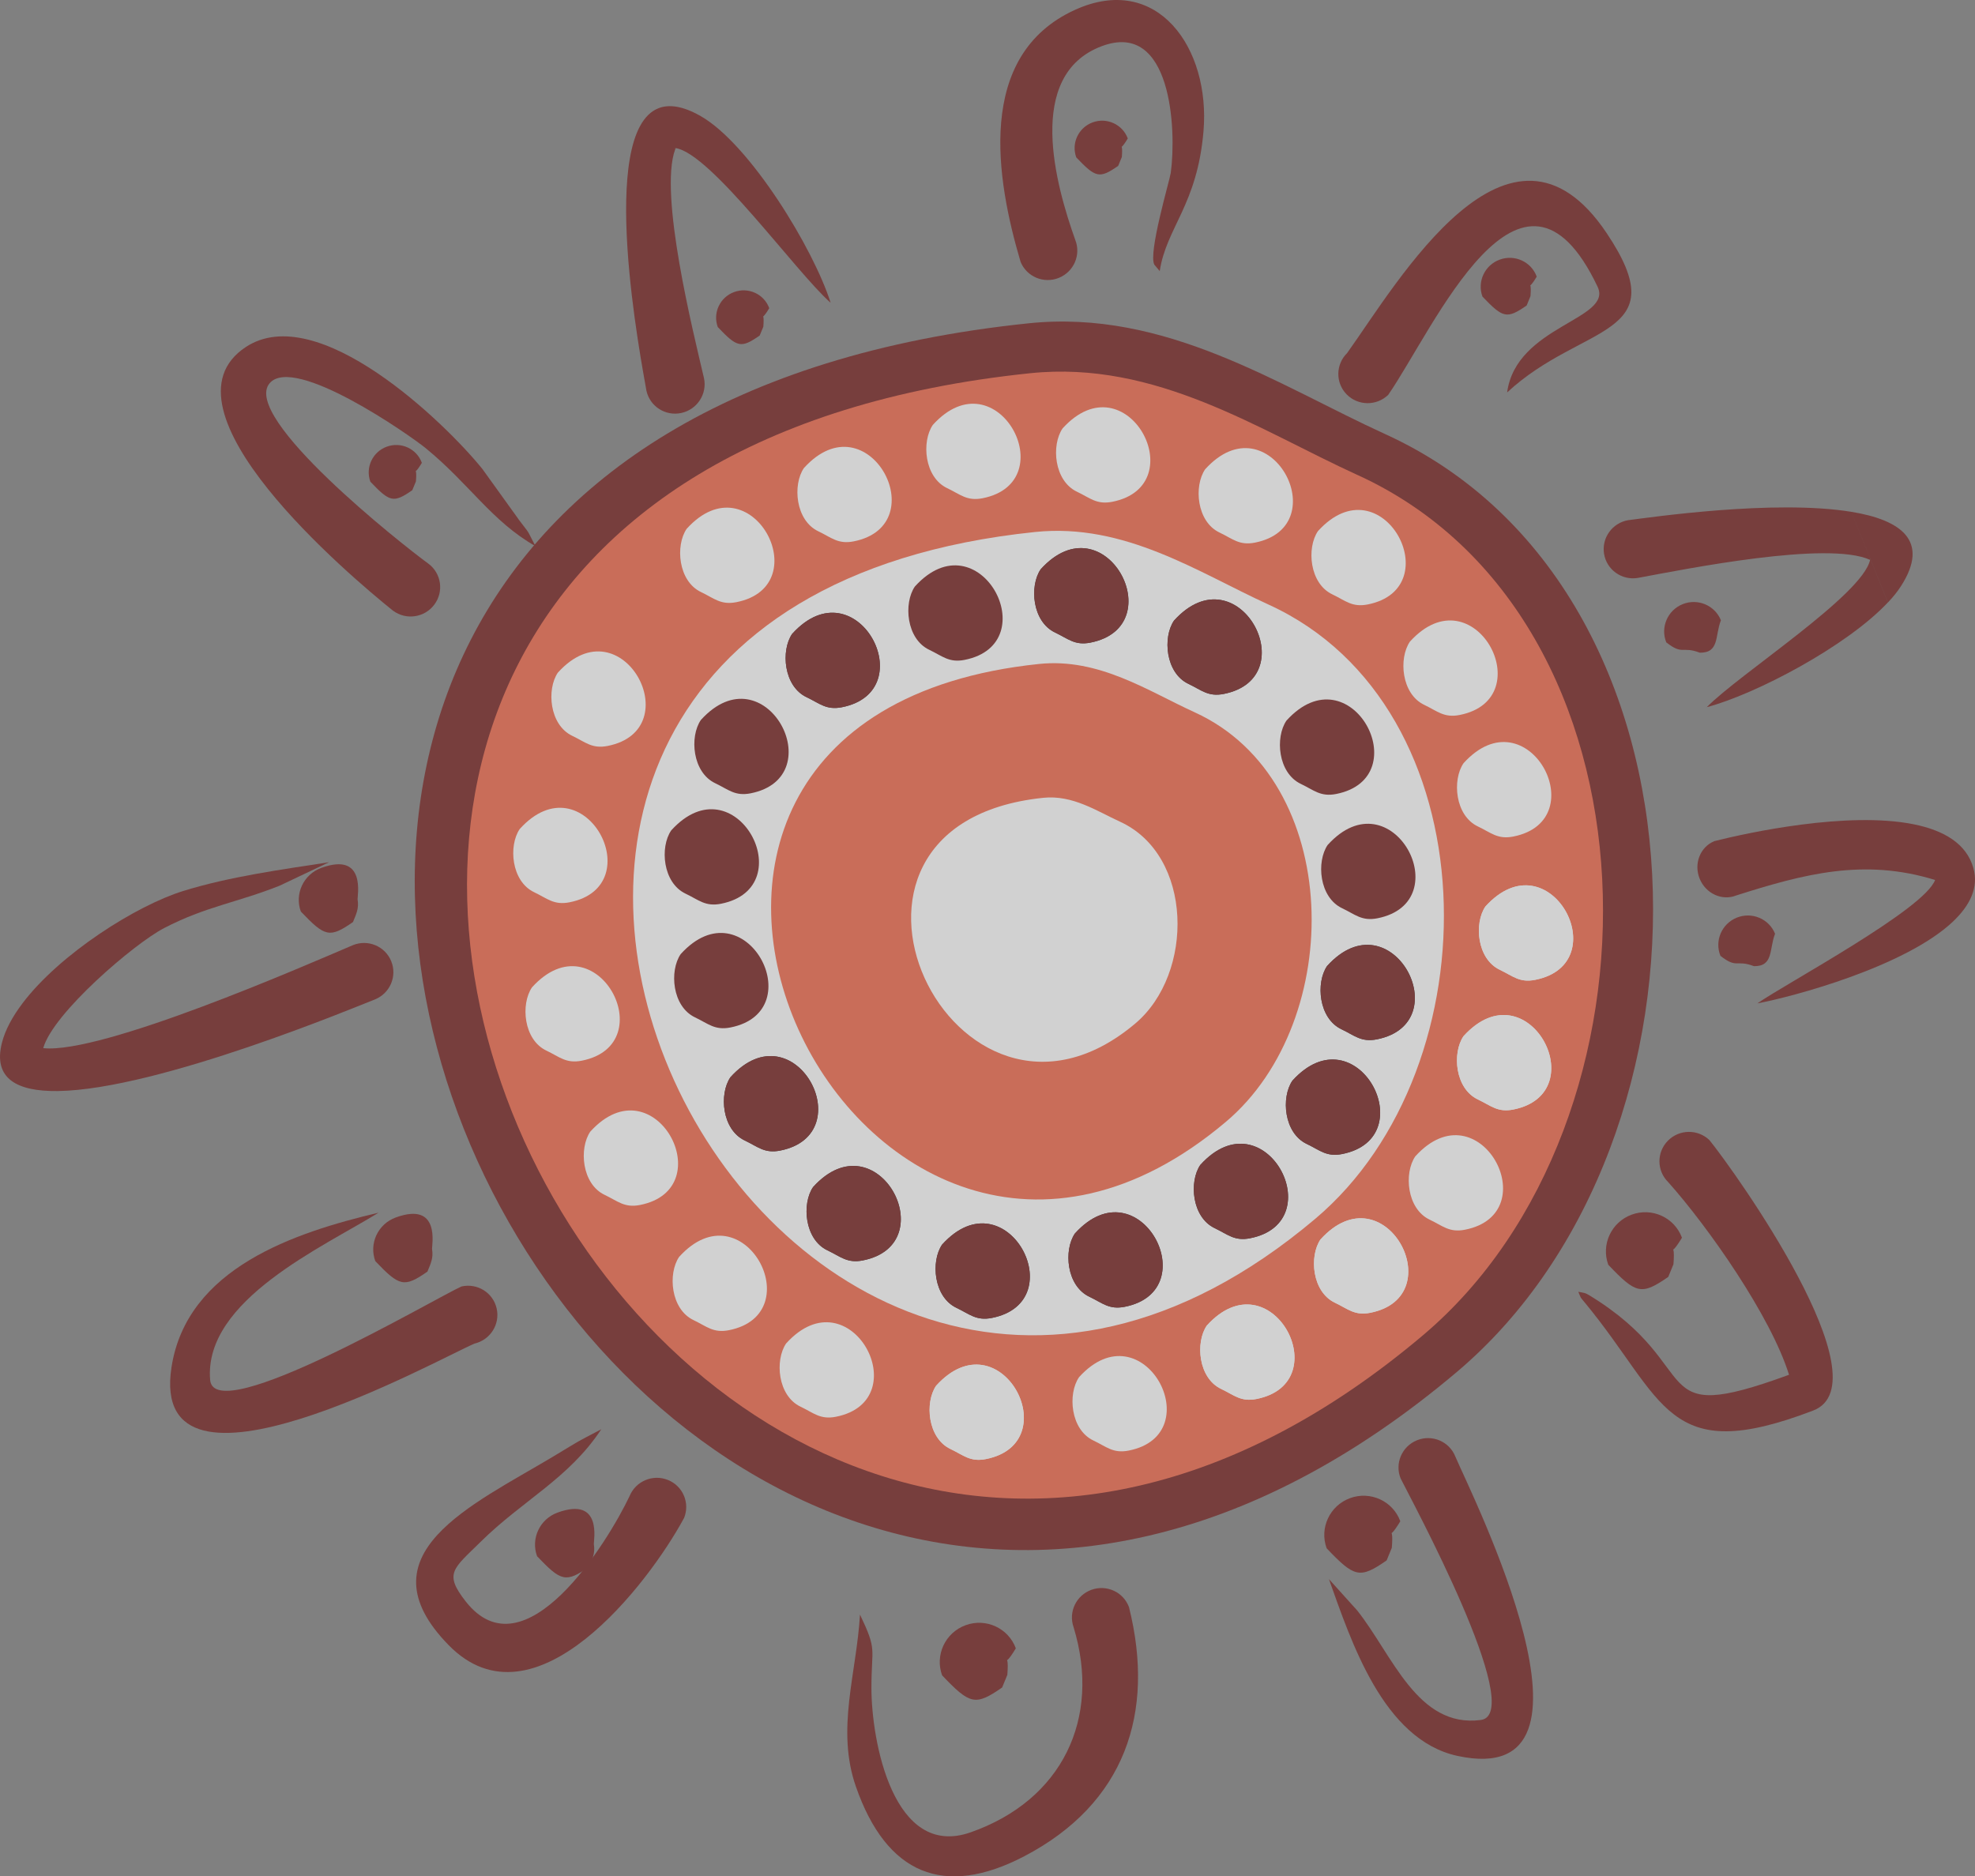 <?xml version="1.0" encoding="UTF-8"?> <svg xmlns="http://www.w3.org/2000/svg" xmlns:xlink="http://www.w3.org/1999/xlink" viewBox="0 0 663.4 630.36"><rect x="0" y="0" width="663.4" height="630.36" fill="#808080" stroke="none"/><defs><style> .cls-1 { fill: none; } .cls-2 { fill: #721917; } .cls-3 { isolation: isolate; } .cls-4 { clip-path: url(#clippath-1); } .cls-5 { clip-path: url(#clippath-2); } .cls-6 { fill: #fff; } .cls-7 { mix-blend-mode: overlay; opacity: .64; } .cls-8 { fill: #241f21; } .cls-9 { clip-path: url(#clippath); } .cls-10 { fill: #f26344; } </style><clipPath id="clippath"><rect class="cls-1" width="663.4" height="630.36"></rect></clipPath><clipPath id="clippath-1"><rect class="cls-1" width="663.4" height="630.36"></rect></clipPath><clipPath id="clippath-2"><rect class="cls-1" x="-101.81" y="-109.49" width="881.95" height="849.27"></rect></clipPath></defs><g class="cls-3"><g id="Layer_2" data-name="Layer 2"><g id="Layer_1-2" data-name="Layer 1"><g class="cls-9"><g class="cls-4"><g class="cls-7"><g class="cls-5"><path class="cls-2" d="M465.32,145.85c-35.89-16.36-73.67-42.04-119.8-37.24-403.22,41.84-138.54,590.89,143.85,352.28,92.41-78.08,90.51-262.81-24.05-315.04"></path><path class="cls-2" d="M132.04,205.18c-14.56-11.69-81.02-67.83-49.46-88.61,24.1-15.87,66.8,25.3,79.46,40.99l12.25,17.03-.16-.18c4.29,5.68,2.37,2.66,5.73,9.07-14.69-8.36-22.14-20.87-36.85-32.9-5.41-4.43-44.25-31.56-52.46-21.81-9.61,11.41,44.3,54,53.34,60.59,4.37,3.24,5.26,9.41,1.99,13.77-3.27,4.37-9.47,5.28-13.84,2.04"></path><path class="cls-2" d="M217.12,131.18c-1.63-9.53-16.7-86.71,4.07-94.82l5.39,13.34h-.12s0,.04,0,.04h.13s.19.47.19.47c-5.5,15.04,6.04,61.18,9.69,76.83,1.13,5.31-2.29,10.55-7.63,11.7-5.34,1.15-10.59-2.24-11.72-7.55M221.18,36.36c3.58-1.4,8.22-.76,14.18,2.64,16.57,9.47,37.95,44.65,43.65,62.72-11.68-10.3-40.07-50.09-52.06-51.97-.06.15-.12.3-.17.46l-.19-.47h.12s-.14-.03-.14-.03l-5.39-13.34Z"></path><path class="cls-2" d="M547,174.74c6.9-.86,48.93-7.05,74.85-2.8l6.35,15.72c0,.09,0,.15,0,.2l.02-.13,5.92,14.65c-13.87,14.79-44.46,30.86-60.84,35.19,10.95-11.17,52.34-37.65,54.86-49.49-14.28-6.52-61.98,3.1-78.02,6.07-5.39.89-10.47-2.74-11.34-8.1-.87-5.37,2.79-10.43,8.19-11.32M621.86,171.94c16.55,2.71,26.54,9.68,16.66,24.99-1.15,1.79-2.62,3.62-4.36,5.46l-5.92-14.65.02-.13h-.05s0,.05,0,.05l-6.35-15.72Z"></path><path class="cls-2" d="M342.81,87.95c-8.15-27.51-15.32-69.34,18.28-84.64,27.69-12.6,45.54,12.88,43.16,40.8-2.11,24.81-12.46,32.28-14.7,46.96l-1.8-2.15c-2.16-3.8,5.19-28.49,5.51-30.86,1.96-14.47.31-51.35-23.16-42.56-25.97,9.73-15.37,46.96-8.95,65.02,2.04,5.04-.42,10.78-5.49,12.83-5.07,2.05-10.82-.38-12.86-5.41"></path><path class="cls-2" d="M452.54,118.55c16.93-23.66,54.54-88.87,87.14-40.23,23.63,35.26-8.26,30.08-33.44,53.52,3.04-22.51,35.65-24.45,30.38-35.53-25.63-53.93-54.92,14.05-70.31,36.33-3.92,3.8-10.18,3.73-13.98-.16-3.8-3.89-3.7-10.12.22-13.92"></path><path class="cls-2" d="M574.22,383.04c8.48,10.45,59.2,81.49,34.81,90.83-49.57,18.99-49.54-3.42-76.78-36.38-1.65-2-1.02-1.03-2.1-3.52,2.06.41,2.15.23,3.9,1.3,39.66,24.3,17.89,44.51,66.88,26.58-6.12-19.7-27.13-49.64-40.57-64.71-3.89-3.8-3.95-10.03-.12-13.92,3.83-3.89,10.09-3.97,13.98-.18"></path><path class="cls-2" d="M488.82,489.27c5.45,12.76,55.52,112.52.72,100.61-24.99-5.43-35.74-38.66-43.16-59.4l9.48,10.52c11.85,14.89,20.2,39.59,41.53,36.82,15.7-2.04-23.83-74.83-26.92-81.14-2.04-5.04.42-10.78,5.49-12.83,5.07-2.05,10.83.38,12.86,5.41"></path><path class="cls-2" d="M379.25,540c8.84,35.5-1.41,65.91-35.15,83.57-27,14.13-46.33,6.1-56.6-23.36-6.72-19.25.2-37.9,1.37-57.8h0c5.86,12.29,3.84,10.71,3.84,24.66,0,17.71,7.29,57.6,33.29,48.5,30.75-10.77,43.95-38.2,34.63-68.88-1.83-5.12.85-10.76,5.99-12.61,5.15-1.85,10.8.8,12.64,5.92"></path><path class="cls-2" d="M229.76,509.98c-11.85,21.96-50.22,72.21-79.08,42.67-29.78-30.47,7.99-47.06,35.06-63.29,11.17-6.7,6.1-3.85,16.23-9.21-10.9,16.55-26.46,23.91-40.54,37.83-9.19,9.08-12.41,10.53-5.03,19.97,19.81,25.35,47.76-19.89,55.06-35.32,2.06-5.05,7.83-7.49,12.89-5.45,5.06,2.03,7.48,7.77,5.42,12.81"></path><path class="cls-2" d="M159.36,451.38c-12.03,5.11-109.74,59.56-101.75,7.92,5.17-33.37,41.44-45.25,69.54-51.91-18.2,11.35-58.86,29.37-56.56,56.21,1.4,16.36,75.65-27.53,84.43-31.42,5.33-1.21,10.62,2.1,11.81,7.4,1.2,5.3-2.15,10.58-7.48,11.79"></path><path class="cls-2" d="M19.42,366.53c-13.6.18-21.89-4.09-18.75-16.29,1.1-4.29,3.53-8.73,6.86-13.14l6.7,16.58-.02.14s.02-.07.03-.11l5.18,12.82ZM125.93,335.76c-5.43,2.06-72.56,30.31-106.52,30.77l-5.18-12.82c0-.05,0-.11,0-.17v.14s-6.71-16.58-6.71-16.58c12.63-16.71,38.26-32.9,54.06-37.79,15.62-4.84,32.82-7.16,48.95-9.65l-16.6,7.88c-14.35,5.71-24.81,6.97-38.8,14.24-10.04,5.21-37.33,28.57-40.61,40.34,19.81,2.05,87.49-27.55,104.04-34.61,5.07-2.05,10.82.38,12.86,5.42,2.04,5.04-.42,10.78-5.49,12.83"></path><path class="cls-2" d="M199.47,518.8c.5,2.99-.48,4.92-1.56,7.54-7.85,5.46-9.4,4.98-17.51-3.54-2.16-5.9.9-12.46,6.84-14.64,15.32-5.62,12.07,9.61,12.24,10.63"></path><path class="cls-2" d="M145.13,419.65c.5,2.99-.48,4.92-1.56,7.54-7.85,5.46-9.4,4.98-17.51-3.53-2.17-5.9.89-12.46,6.83-14.64,15.32-5.62,12.07,9.61,12.24,10.63"></path><path class="cls-2" d="M120.12,302.21c.5,2.99-.48,4.92-1.56,7.55-7.85,5.46-9.4,4.98-17.51-3.54-2.17-5.9.9-12.46,6.83-14.64,15.32-5.62,12.07,9.61,12.24,10.63"></path><path class="cls-2" d="M341.21,553.75c-5.41,8.98-2.01-1.46-2.85,8.91l-1.74,4.24c-9.04,6.28-10.82,5.73-20.16-4.07-2.49-6.79,1.03-14.34,7.87-16.85,6.83-2.51,14.39.97,16.88,7.76"></path><path class="cls-2" d="M470.36,511.06c-5.41,8.97-2-1.47-2.85,8.91l-1.74,4.24c-9.04,6.28-10.82,5.73-20.15-4.07-2.49-6.8,1.03-14.34,7.86-16.85,6.83-2.5,14.39.97,16.88,7.77"></path><path class="cls-2" d="M516.18,92.94c-3.99,6.62-1.48-1.08-2.1,6.57l-1.28,3.12c-6.66,4.63-7.97,4.22-14.85-3-1.83-5.01.76-10.57,5.8-12.41,5.04-1.85,10.61.71,12.44,5.72"></path><path class="cls-2" d="M258.39,103.53c-3.78,6.27-1.4-1.03-1.99,6.23l-1.22,2.96c-6.31,4.39-7.56,4-14.08-2.84-1.74-4.75.72-10.02,5.49-11.77,4.78-1.75,10.06.67,11.8,5.42"></path><path class="cls-2" d="M378.81,46.53c-3.78,6.27-1.4-1.02-1.99,6.23l-1.22,2.96c-6.31,4.39-7.56,4-14.08-2.84-1.74-4.75.72-10.01,5.5-11.77,4.77-1.75,10.06.68,11.8,5.42"></path><path class="cls-2" d="M141.7,155.49c-3.78,6.27-1.4-1.02-1.99,6.23l-1.22,2.96c-6.31,4.39-7.56,4-14.08-2.85-1.74-4.75.72-10.02,5.5-11.77,4.77-1.75,10.06.67,11.79,5.42"></path><path class="cls-2" d="M575.85,282.57c11.05-2.79,44.69-10.13,66.96-5.66l7.3,18.07c-.01.09-.01.16,0,.23l.04-.16,5.87,14.53c-16.15,15.26-54.08,25.34-65.73,27.5,9.91-6.87,56.15-31.61,59.7-41.46-23.89-7.38-44.08-2.02-66.75,5.19-4.77,1.93-10.29-.59-12.33-5.63-2.04-5.04.19-10.68,4.96-12.61M642.8,276.91c10.04,2.02,17.77,6.44,20.07,14.77,1.81,6.53-1.19,12.54-6.87,17.91l-5.87-14.53.03-.17-.04-.04-.03.14-7.3-18.07Z"></path><path class="cls-2" d="M596.24,313.7c-2.03,5.17-.45,10.95-7.08,10.88-6.04-2.3-5.64.95-11.27-3.47-2.03-5.04.42-10.78,5.49-12.83,5.07-2.05,10.83.38,12.86,5.41"></path><path class="cls-2" d="M578.05,208.39c-2.03,5.17-.45,10.95-7.08,10.88-6.04-2.3-5.64.95-11.27-3.47-2.03-5.04.42-10.78,5.49-12.83,5.07-2.05,10.83.38,12.86,5.41"></path><path class="cls-2" d="M564.96,415.81c-5.41,8.98-2.01-1.47-2.85,8.91l-1.74,4.24c-9.03,6.28-10.82,5.73-20.15-4.07-2.49-6.79,1.03-14.34,7.86-16.84,6.84-2.51,14.39.97,16.89,7.76"></path><path class="cls-10" d="M455.94,159.55c-32.92-15.01-67.58-38.56-109.9-34.17-369.9,38.39-127.09,542.07,131.96,323.17,84.78-71.63,83.03-241.1-22.06-289.01"></path><path class="cls-6" d="M426.12,203.11c-23.5-10.72-48.24-27.53-78.45-24.39-264.03,27.4-90.72,386.91,94.19,230.67,60.51-51.13,59.27-172.08-15.75-206.28"></path><path class="cls-10" d="M401.33,239.31c-15.67-7.14-32.16-18.35-52.3-16.26-176.02,18.27-60.48,257.94,62.79,153.78,40.34-34.09,39.51-114.72-10.5-137.52"></path><path class="cls-6" d="M376.19,276.03c-7.72-3.52-15.85-9.05-25.78-8.01-86.76,9-29.81,127.14,30.95,75.8,19.88-16.8,19.47-56.55-5.18-67.79"></path><path class="cls-6" d="M230.65,177.65c-3.85,5.62-2.87,17.61,4.84,21.26,4.42,2.1,6.62,4.42,11.88,3.38,27.7-5.49,4.81-48.39-16.72-24.64"></path><path class="cls-6" d="M270.04,157.22c-3.85,5.63-2.87,17.61,4.84,21.27,4.42,2.1,6.62,4.42,11.88,3.38,27.7-5.49,4.81-48.4-16.72-24.64"></path><path class="cls-6" d="M313.34,142.74c-3.85,5.62-2.88,17.61,4.83,21.26,4.43,2.1,6.62,4.42,11.88,3.38,27.7-5.49,4.81-48.39-16.71-24.64"></path><path class="cls-6" d="M356.92,143.92c-3.85,5.63-2.87,17.61,4.83,21.27,4.43,2.1,6.62,4.42,11.88,3.38,27.7-5.49,4.81-48.39-16.72-24.64"></path><path class="cls-6" d="M404.81,157.65c-3.85,5.63-2.87,17.61,4.84,21.26,4.43,2.1,6.62,4.42,11.88,3.38,27.7-5.49,4.81-48.39-16.72-24.64"></path><path class="cls-6" d="M442.7,178.42c-3.85,5.63-2.87,17.61,4.84,21.26,4.42,2.1,6.62,4.42,11.88,3.38,27.7-5.49,4.81-48.39-16.72-24.64"></path><path class="cls-6" d="M473.59,215.55c-3.85,5.63-2.87,17.61,4.84,21.26,4.42,2.1,6.62,4.42,11.88,3.38,27.7-5.49,4.81-48.39-16.72-24.64"></path><path class="cls-6" d="M491.6,256.39c-3.85,5.62-2.88,17.61,4.84,21.26,4.43,2.1,6.62,4.42,11.88,3.38,27.7-5.49,4.81-48.39-16.72-24.64"></path><path class="cls-6" d="M498.95,304.53c-3.85,5.63-2.87,17.61,4.84,21.27,4.42,2.1,6.62,4.42,11.88,3.37,27.7-5.49,4.81-48.39-16.72-24.64"></path><path class="cls-6" d="M498.95,304.53c-3.85,5.63-2.87,17.61,4.84,21.27,4.42,2.1,6.62,4.42,11.88,3.37,27.7-5.49,4.81-48.39-16.72-24.64"></path><path class="cls-6" d="M491.59,348.1c-3.85,5.63-2.88,17.61,4.84,21.26,4.43,2.1,6.62,4.42,11.88,3.38,27.7-5.49,4.81-48.4-16.72-24.64"></path><path class="cls-6" d="M491.59,348.1c-3.85,5.63-2.88,17.61,4.84,21.26,4.43,2.1,6.62,4.42,11.88,3.38,27.7-5.49,4.81-48.4-16.72-24.64"></path><path class="cls-6" d="M475.39,388.47c-3.85,5.63-2.87,17.61,4.84,21.27,4.43,2.1,6.62,4.42,11.88,3.37,27.7-5.49,4.81-48.39-16.72-24.64"></path><path class="cls-6" d="M443.56,416.37c-3.85,5.63-2.87,17.61,4.84,21.27,4.43,2.1,6.62,4.42,11.88,3.38,27.7-5.49,4.81-48.39-16.72-24.64"></path><path class="cls-6" d="M443.56,416.37c-3.85,5.63-2.87,17.61,4.84,21.27,4.43,2.1,6.62,4.42,11.88,3.38,27.7-5.49,4.81-48.39-16.72-24.64"></path><path class="cls-6" d="M405.35,445.34c-3.85,5.62-2.87,17.61,4.83,21.26,4.43,2.1,6.62,4.42,11.88,3.38,27.7-5.49,4.81-48.4-16.72-24.64"></path><path class="cls-6" d="M405.35,445.34c-3.85,5.62-2.87,17.61,4.83,21.26,4.43,2.1,6.62,4.42,11.88,3.38,27.7-5.49,4.81-48.4-16.72-24.64"></path><path class="cls-6" d="M362.44,462.67c-3.85,5.62-2.87,17.61,4.83,21.26,4.43,2.1,6.62,4.42,11.88,3.38,27.7-5.49,4.81-48.4-16.72-24.64"></path><path class="cls-6" d="M314.44,465.53c-3.85,5.63-2.87,17.61,4.84,21.26,4.43,2.1,6.62,4.42,11.88,3.38,27.69-5.49,4.81-48.39-16.72-24.64"></path><path class="cls-6" d="M314.44,465.53c-3.85,5.63-2.87,17.61,4.84,21.26,4.43,2.1,6.62,4.42,11.88,3.38,27.69-5.49,4.81-48.39-16.72-24.64"></path><path class="cls-6" d="M264.07,451.3c-3.85,5.63-2.87,17.61,4.84,21.27,4.42,2.1,6.62,4.42,11.88,3.38,27.7-5.49,4.81-48.39-16.72-24.64"></path><path class="cls-6" d="M228.13,422.22c-3.85,5.63-2.87,17.61,4.84,21.27,4.43,2.1,6.62,4.42,11.88,3.38,27.7-5.49,4.81-48.39-16.72-24.64"></path><path class="cls-6" d="M198.28,380.16c-3.85,5.62-2.87,17.61,4.84,21.26,4.43,2.1,6.62,4.42,11.88,3.38,27.7-5.49,4.81-48.39-16.72-24.64"></path><path class="cls-6" d="M178.7,331.69c-3.85,5.63-2.87,17.61,4.84,21.26,4.43,2.1,6.62,4.42,11.88,3.38,27.7-5.49,4.81-48.39-16.72-24.64"></path><path class="cls-6" d="M174.59,278.48c-3.85,5.62-2.87,17.61,4.84,21.26,4.42,2.1,6.62,4.42,11.88,3.38,27.7-5.49,4.81-48.39-16.72-24.64"></path><path class="cls-6" d="M187.4,225.94c-3.85,5.63-2.87,17.61,4.84,21.27,4.43,2.1,6.62,4.42,11.88,3.38,27.7-5.49,4.81-48.39-16.72-24.64"></path><path class="cls-2" d="M235.42,241.87c-3.85,5.63-2.87,17.61,4.84,21.26,4.42,2.1,6.62,4.42,11.88,3.38,27.7-5.49,4.81-48.39-16.72-24.64"></path><path class="cls-8" d="M266.08,212.94c-3.85,5.63-2.87,17.61,4.84,21.27,4.43,2.1,6.62,4.42,11.88,3.38,27.7-5.49,4.81-48.39-16.72-24.64"></path><path class="cls-2" d="M266.08,212.94c-3.85,5.63-2.87,17.61,4.84,21.27,4.43,2.1,6.62,4.42,11.88,3.38,27.7-5.49,4.81-48.39-16.72-24.64"></path><path class="cls-2" d="M307.3,197.04c-3.85,5.63-2.87,17.61,4.84,21.26,4.43,2.1,6.62,4.42,11.88,3.38,27.7-5.49,4.81-48.39-16.72-24.64"></path><path class="cls-8" d="M349.57,191.24c-3.85,5.62-2.87,17.61,4.84,21.26,4.43,2.1,6.62,4.42,11.88,3.38,27.7-5.49,4.81-48.4-16.72-24.64"></path><path class="cls-2" d="M349.57,191.24c-3.85,5.62-2.87,17.61,4.84,21.26,4.43,2.1,6.62,4.42,11.88,3.38,27.7-5.49,4.81-48.4-16.72-24.64"></path><path class="cls-8" d="M394.35,208.48c-3.85,5.62-2.87,17.61,4.84,21.26,4.43,2.1,6.62,4.42,11.88,3.38,27.7-5.49,4.81-48.39-16.72-24.64"></path><path class="cls-2" d="M394.35,208.48c-3.85,5.62-2.87,17.61,4.84,21.26,4.43,2.1,6.62,4.42,11.88,3.38,27.7-5.49,4.81-48.39-16.72-24.64"></path><path class="cls-2" d="M432.12,242.08c-3.85,5.62-2.87,17.61,4.83,21.27,4.43,2.1,6.62,4.42,11.88,3.38,27.7-5.49,4.81-48.39-16.72-24.64"></path><path class="cls-2" d="M445.97,283.84c-3.85,5.63-2.87,17.61,4.84,21.27,4.43,2.1,6.62,4.42,11.88,3.38,27.7-5.49,4.81-48.39-16.72-24.64"></path><path class="cls-8" d="M445.77,324.52c-3.85,5.62-2.87,17.61,4.84,21.26,4.43,2.1,6.62,4.42,11.88,3.38,27.7-5.49,4.81-48.39-16.72-24.64"></path><path class="cls-2" d="M445.77,324.52c-3.85,5.62-2.87,17.61,4.84,21.26,4.43,2.1,6.62,4.42,11.88,3.38,27.7-5.49,4.81-48.39-16.72-24.64"></path><path class="cls-8" d="M434.11,363.05c-3.85,5.63-2.87,17.61,4.84,21.26,4.43,2.1,6.62,4.42,11.88,3.38,27.7-5.49,4.81-48.4-16.72-24.64"></path><path class="cls-2" d="M434.11,363.05c-3.85,5.63-2.87,17.61,4.84,21.26,4.43,2.1,6.62,4.42,11.88,3.38,27.7-5.49,4.81-48.4-16.72-24.64"></path><path class="cls-8" d="M403.19,391.33c-3.85,5.63-2.87,17.61,4.84,21.27,4.43,2.1,6.62,4.42,11.88,3.38,27.7-5.49,4.81-48.39-16.72-24.64"></path><path class="cls-2" d="M403.19,391.33c-3.85,5.63-2.87,17.61,4.84,21.27,4.43,2.1,6.62,4.42,11.88,3.38,27.7-5.49,4.81-48.39-16.72-24.64"></path><path class="cls-8" d="M361.07,414.36c-3.85,5.63-2.87,17.61,4.84,21.27,4.43,2.1,6.62,4.42,11.88,3.38,27.7-5.49,4.81-48.39-16.72-24.64"></path><path class="cls-2" d="M361.07,414.36c-3.85,5.63-2.87,17.61,4.84,21.27,4.43,2.1,6.62,4.42,11.88,3.38,27.7-5.49,4.81-48.39-16.72-24.64"></path><path class="cls-8" d="M316.45,418.11c-3.85,5.63-2.87,17.61,4.84,21.26,4.43,2.1,6.62,4.42,11.88,3.38,27.7-5.49,4.81-48.4-16.72-24.64"></path><path class="cls-2" d="M316.45,418.11c-3.85,5.63-2.87,17.61,4.84,21.26,4.43,2.1,6.62,4.42,11.88,3.38,27.7-5.49,4.81-48.4-16.72-24.64"></path><path class="cls-8" d="M273.11,398.79c-3.85,5.62-2.87,17.61,4.84,21.26,4.43,2.1,6.62,4.42,11.88,3.38,27.7-5.49,4.81-48.39-16.72-24.64"></path><path class="cls-2" d="M273.11,398.79c-3.85,5.62-2.87,17.61,4.84,21.26,4.43,2.1,6.62,4.42,11.88,3.38,27.7-5.49,4.81-48.39-16.72-24.64"></path><path class="cls-8" d="M245.35,361.89c-3.85,5.62-2.88,17.61,4.83,21.26,4.43,2.1,6.62,4.42,11.88,3.38,27.7-5.49,4.81-48.4-16.71-24.64"></path><path class="cls-2" d="M245.35,361.89c-3.85,5.62-2.88,17.61,4.83,21.26,4.43,2.1,6.62,4.42,11.88,3.38,27.7-5.49,4.81-48.4-16.71-24.64"></path><path class="cls-2" d="M228.64,320.53c-3.85,5.63-2.87,17.61,4.84,21.26,4.43,2.1,6.62,4.42,11.88,3.38,27.7-5.49,4.81-48.4-16.72-24.64"></path><path class="cls-2" d="M225.46,278.97c-3.85,5.62-2.87,17.61,4.84,21.26,4.43,2.1,6.62,4.42,11.88,3.38,27.7-5.49,4.81-48.39-16.72-24.64"></path></g></g></g></g></g></g></g></svg> 